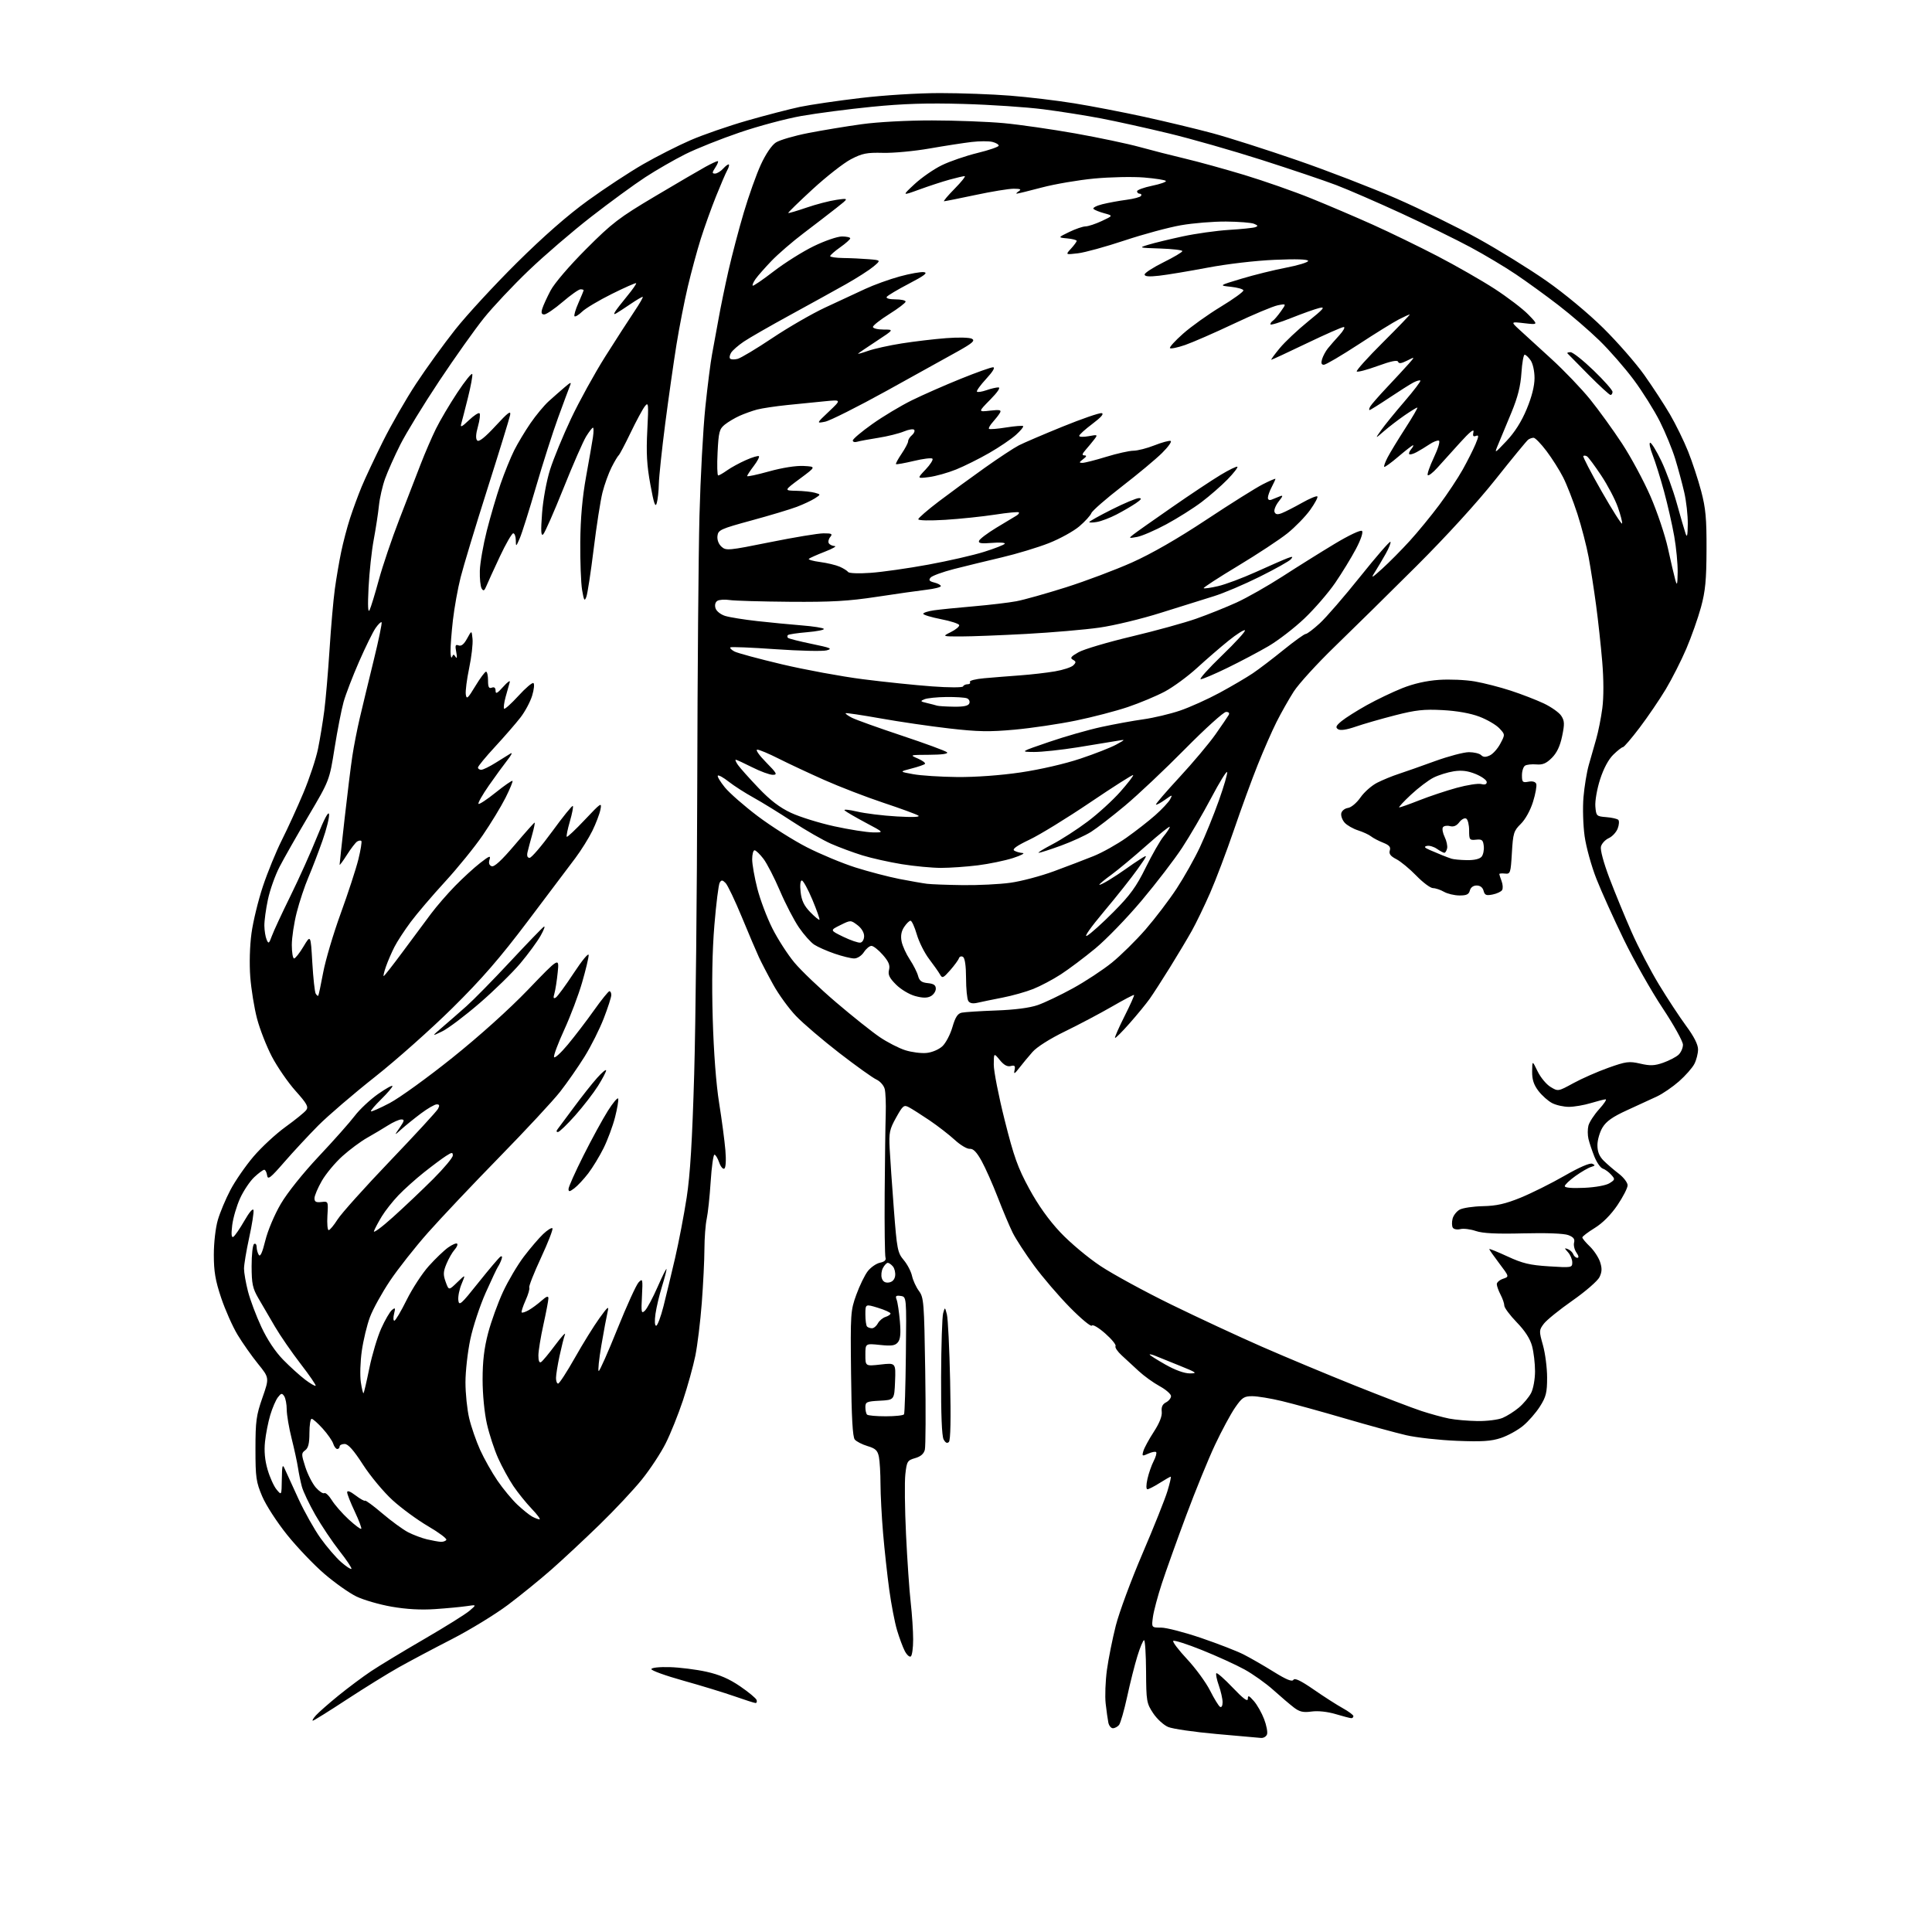 <?xml version="1.0" encoding="UTF-8" standalone="no"?>
<svg 
  version="1.1" 
  xmlns="http://www.w3.org/2000/svg" 
  xmlns:xlink="http://www.w3.org/1999/xlink" 
  xmlns:svg="http://www.w3.org/2000/svg"
  xmlns:rdf="http://www.w3.org/1999/02/22-rdf-syntax-ns#"
  xmlns:cc="http://creativecommons.org/ns#"
  xmlns:dc="http://purl.org/dc/elements/1.1/"
  viewBox="0 0 768 768"
  width="768"
  height="768"
>
<style>svg {background-color: white; }</style>"
<path stroke="none" fill="black" fill-rule="evenodd" d="M501.28,690.86C500.30,690.78 492.33,690.08 483.56,689.29C474.80,688.51 466.17,687.26 464.38,686.51C462.59,685.77 459.90,683.30 458.39,681.02C455.79,677.09 455.65,676.26 455.58,664.44C455.54,657.60 455.18,652.00 454.79,652.00C454.40,652.00 453.21,654.82 452.15,658.26C451.08,661.71 449.24,669.00 448.06,674.47C446.87,679.94 445.42,684.99 444.83,685.71C444.24,686.42 443.14,687.00 442.40,687.00C441.65,687.00 440.83,685.99 440.58,684.75C440.33,683.51 439.85,680.12 439.52,677.20C439.19,674.29 439.42,668.27 440.02,663.82C440.63,659.38 442.22,651.45 443.55,646.20C444.88,640.96 449.65,628.08 454.15,617.59C458.65,607.10 463.11,595.92 464.07,592.76C465.03,589.59 465.62,587.00 465.39,587.00C465.15,587.00 463.18,588.12 461.00,589.50C458.82,590.88 456.63,592.00 456.13,592.00C455.58,592.00 455.58,590.37 456.13,587.89C456.64,585.64 457.75,582.45 458.60,580.80C459.45,579.16 459.89,577.56 459.58,577.24C459.26,576.93 457.85,577.20 456.43,577.85C454.02,578.95 453.90,578.88 454.52,576.76C454.89,575.52 456.75,572.10 458.65,569.18C460.91,565.70 462.01,562.92 461.81,561.18C461.59,559.31 462.10,558.19 463.50,557.47C464.60,556.90 465.50,555.78 465.50,554.97C465.50,554.17 463.45,552.38 460.94,551.00C458.43,549.63 454.69,546.92 452.63,545.00C450.57,543.08 447.53,540.27 445.87,538.76C444.22,537.25 443.12,535.61 443.44,535.10C443.75,534.59 441.90,532.32 439.33,530.06C436.71,527.75 434.38,526.38 434.03,526.95C433.69,527.50 429.77,524.25 425.32,519.73C420.86,515.20 414.43,507.70 411.03,503.05C407.62,498.40 403.81,492.55 402.57,490.05C401.33,487.55 398.66,481.23 396.64,476.00C394.62,470.77 391.72,464.25 390.20,461.50C388.24,457.96 386.87,456.55 385.50,456.68C384.43,456.77 381.74,455.17 379.52,453.12C377.30,451.08 372.78,447.58 369.49,445.35C366.19,443.13 362.52,440.79 361.32,440.16C359.32,439.10 358.91,439.43 356.22,444.25C353.61,448.93 353.33,450.26 353.65,456.50C353.85,460.35 354.60,471.21 355.32,480.64C356.55,496.67 356.80,497.98 359.23,500.87C360.66,502.56 362.15,505.41 362.54,507.19C362.93,508.97 364.17,511.67 365.30,513.19C367.22,515.78 367.37,517.70 367.79,544.93C368.04,560.87 367.97,574.99 367.64,576.30C367.23,577.92 365.97,579.01 363.77,579.63C360.71,580.51 360.46,580.91 359.89,586.03C359.55,589.04 359.67,599.83 360.16,610.00C360.65,620.17 361.48,632.33 362.02,637.00C362.55,641.67 362.99,648.29 362.99,651.69C363.00,655.10 362.57,658.15 362.04,658.47C361.52,658.80 360.44,657.81 359.65,656.28C358.86,654.75 357.48,651.02 356.58,648.00C355.68,644.98 354.29,637.77 353.50,632.00C352.71,626.23 351.60,616.10 351.04,609.50C350.48,602.90 350.02,594.07 350.01,589.87C350.00,585.68 349.72,580.85 349.38,579.13C348.86,576.57 348.05,575.80 344.86,574.84C342.73,574.20 340.44,573.03 339.78,572.23C338.94,571.22 338.50,563.41 338.31,546.00C338.04,522.03 338.11,520.99 340.41,514.64C341.72,511.03 343.77,506.82 344.97,505.29C346.17,503.76 348.36,502.25 349.83,501.94C351.59,501.58 352.33,500.90 352.00,499.94C351.73,499.15 351.58,487.70 351.67,474.50C351.77,461.30 351.95,447.12 352.09,442.98C352.22,438.85 352.04,434.31 351.69,432.90C351.34,431.49 349.85,429.80 348.38,429.13C346.91,428.46 340.26,423.70 333.60,418.55C326.95,413.40 319.20,406.79 316.40,403.85C313.59,400.91 309.55,395.35 307.42,391.50C305.28,387.65 302.70,382.70 301.68,380.50C300.66,378.30 297.59,371.10 294.87,364.50C292.14,357.90 289.24,351.82 288.42,351.00C287.19,349.76 286.78,349.74 286.10,350.84C285.64,351.58 284.69,359.18 283.98,367.73C283.13,378.05 282.90,390.55 283.32,404.89C283.71,418.35 284.67,431.02 285.87,438.50C286.93,445.10 288.04,453.52 288.35,457.22C288.69,461.19 288.52,464.18 287.93,464.54C287.39,464.88 286.47,463.77 285.88,462.08C285.29,460.38 284.44,459.00 284.00,459.00C283.56,459.00 282.88,463.84 282.50,469.75C282.12,475.66 281.41,482.30 280.93,484.50C280.45,486.70 280.04,492.10 280.02,496.50C280.01,500.90 279.53,510.54 278.97,517.92C278.41,525.30 277.25,534.75 276.41,538.92C275.56,543.09 273.35,551.07 271.49,556.66C269.63,562.25 266.54,569.95 264.61,573.77C262.69,577.60 258.44,584.05 255.17,588.11C251.90,592.18 244.33,600.25 238.36,606.05C232.39,611.85 223.83,619.84 219.34,623.80C214.85,627.76 207.01,634.13 201.92,637.96C196.82,641.78 186.77,647.92 179.58,651.61C172.39,655.29 162.90,660.33 158.50,662.80C154.10,665.27 144.77,671.05 137.76,675.64C130.75,680.24 124.71,684.00 124.35,684.00C123.99,684.00 124.55,683.04 125.60,681.87C126.64,680.71 130.65,677.19 134.50,674.05C138.35,670.92 144.20,666.55 147.50,664.34C150.80,662.14 160.31,656.38 168.62,651.56C176.94,646.73 185.04,641.67 186.62,640.32C189.50,637.86 189.50,637.86 185.50,638.46C183.30,638.79 177.68,639.32 173.00,639.64C167.34,640.03 161.55,639.71 155.65,638.68C150.79,637.83 144.47,636.00 141.61,634.60C138.75,633.20 133.06,629.17 128.96,625.65C124.86,622.13 118.22,615.19 114.22,610.23C110.14,605.16 105.76,598.41 104.24,594.85C101.80,589.09 101.55,587.34 101.55,576.00C101.55,564.92 101.87,562.60 104.32,555.61C107.08,547.71 107.08,547.71 102.54,542.11C100.04,539.02 96.38,533.82 94.41,530.55C92.44,527.28 89.52,520.68 87.91,515.90C85.61,509.04 85.00,505.43 85.00,498.78C85.00,494.01 85.69,488.01 86.60,484.93C87.47,481.94 89.73,476.57 91.61,473.00C93.49,469.43 97.60,463.47 100.76,459.76C103.92,456.05 109.65,450.74 113.50,447.96C117.35,445.18 121.04,442.19 121.71,441.31C122.72,439.99 122.03,438.73 117.45,433.61C114.45,430.25 110.23,424.12 108.07,420.00C105.92,415.87 103.26,409.07 102.17,404.89C101.07,400.70 99.87,393.28 99.49,388.39C99.09,383.12 99.28,376.04 99.97,371.00C100.60,366.32 102.65,357.93 104.50,352.35C106.36,346.77 109.77,338.44 112.08,333.85C114.39,329.26 118.23,320.84 120.62,315.15C123.01,309.46 125.62,301.58 126.42,297.65C127.22,293.72 128.34,286.90 128.91,282.50C129.48,278.10 130.42,267.15 131.00,258.17C131.57,249.19 132.52,238.39 133.10,234.17C133.68,229.95 134.80,223.35 135.60,219.50C136.39,215.65 137.99,209.57 139.15,206.00C140.31,202.43 142.38,196.80 143.75,193.50C145.11,190.20 148.92,182.10 152.20,175.50C155.49,168.90 161.43,158.55 165.42,152.50C169.40,146.45 176.39,136.78 180.97,131.00C185.54,125.22 196.54,113.30 205.41,104.50C216.09,93.92 225.67,85.52 233.72,79.70C240.42,74.85 250.30,68.36 255.68,65.27C261.07,62.17 269.53,57.88 274.49,55.73C279.44,53.58 289.57,50.07 297.00,47.94C304.43,45.81 313.88,43.36 318.00,42.49C322.12,41.63 332.93,40.04 342.00,38.97C351.48,37.84 364.93,37.01 373.60,37.00C381.91,37.00 394.51,37.46 401.60,38.03C408.70,38.59 420.10,39.95 426.95,41.06C433.80,42.16 446.40,44.59 454.95,46.46C463.50,48.33 475.68,51.26 482.00,52.96C488.32,54.66 503.40,59.47 515.50,63.65C527.60,67.82 545.39,74.69 555.04,78.90C564.69,83.12 579.32,90.29 587.54,94.83C595.77,99.38 608.03,106.97 614.79,111.70C621.86,116.64 631.42,124.58 637.31,130.40C642.94,135.95 650.27,144.35 653.61,149.04C656.94,153.74 661.55,160.80 663.84,164.72C666.13,168.64 669.37,175.26 671.04,179.43C672.71,183.60 675.05,190.72 676.25,195.26C678.04,202.04 678.42,206.15 678.37,218.50C678.33,230.60 677.90,235.02 676.17,241.37C674.99,245.69 672.37,253.12 670.34,257.87C668.31,262.61 664.63,269.88 662.16,274.00C659.68,278.12 655.01,284.99 651.78,289.25C648.55,293.51 645.57,297.00 645.14,297.00C644.72,297.00 643.00,298.35 641.32,299.99C639.38,301.89 637.45,305.50 636.06,309.82C634.84,313.61 634.00,318.41 634.18,320.58C634.49,324.37 634.63,324.51 638.50,324.82C640.70,324.99 642.85,325.48 643.29,325.90C643.72,326.33 643.62,327.88 643.06,329.35C642.50,330.82 640.90,332.55 639.50,333.18C638.10,333.82 636.70,335.33 636.40,336.54C636.07,337.84 637.46,342.96 639.79,349.12C641.96,354.83 645.90,364.42 648.55,370.42C651.20,376.43 656.12,385.88 659.49,391.42C662.86,396.97 667.72,404.36 670.30,407.86C673.39,412.04 675.00,415.23 675.00,417.16C675.00,418.78 674.34,421.38 673.53,422.94C672.73,424.49 669.99,427.60 667.45,429.84C664.90,432.08 660.95,434.79 658.66,435.86C656.37,436.94 651.03,439.40 646.78,441.33C641.09,443.92 638.54,445.71 637.04,448.17C635.92,450.00 635.01,453.17 635.00,455.20C635.00,457.82 635.73,459.64 637.48,461.39C638.84,462.75 641.54,465.07 643.48,466.55C645.41,468.03 647.00,470.11 647.00,471.17C647.00,472.24 645.17,475.81 642.93,479.11C640.34,482.92 637.05,486.22 633.93,488.14C631.22,489.81 629.00,491.50 629.00,491.90C629.00,492.30 630.34,493.91 631.98,495.48C633.61,497.05 635.44,499.82 636.05,501.64C636.88,504.16 636.83,505.59 635.82,507.68C635.09,509.18 630.26,513.38 625.07,517.01C619.88,520.64 614.75,524.79 613.67,526.24C611.77,528.78 611.76,529.09 613.35,534.75C614.26,537.99 615.00,543.78 615.00,547.62C615.00,553.59 614.58,555.27 612.14,559.11C610.57,561.59 607.55,565.05 605.42,566.80C603.30,568.55 599.35,570.72 596.64,571.62C592.73,572.92 589.13,573.15 579.11,572.75C572.17,572.47 563.12,571.47 559.00,570.52C554.88,569.57 543.87,566.56 534.54,563.83C525.22,561.10 513.97,558.00 509.54,556.94C505.12,555.88 499.83,555.01 497.80,555.01C494.52,555.00 493.73,555.53 490.93,559.60C489.19,562.13 485.62,568.77 482.99,574.35C480.36,579.93 475.19,592.60 471.50,602.50C467.81,612.40 463.46,624.55 461.84,629.50C460.22,634.45 458.63,640.41 458.31,642.75C457.73,647.00 457.73,647.00 461.55,647.00C463.65,647.00 470.79,648.85 477.41,651.10C484.04,653.36 491.66,656.31 494.34,657.67C497.02,659.03 502.41,662.13 506.31,664.56C511.36,667.70 513.62,668.62 514.15,667.76C514.67,666.92 517.06,668.06 522.20,671.61C526.21,674.39 531.41,677.73 533.75,679.02C536.09,680.31 538.00,681.74 538.00,682.18C538.00,682.63 537.63,683.00 537.18,683.00C536.73,683.00 533.93,682.28 530.96,681.39C527.65,680.41 523.93,680.01 521.37,680.36C518.04,680.82 516.61,680.49 514.34,678.76C512.78,677.57 509.11,674.44 506.18,671.81C503.25,669.17 498.08,665.49 494.68,663.62C491.28,661.75 483.67,658.29 477.77,655.92C471.88,653.55 466.75,651.92 466.38,652.28C466.02,652.65 468.49,655.90 471.87,659.52C475.25,663.13 479.35,668.74 480.99,671.97C482.62,675.21 484.42,678.14 484.98,678.49C485.57,678.85 486.00,678.09 486.00,676.68C486.00,675.35 485.32,672.32 484.49,669.97C483.66,667.61 483.22,665.44 483.52,665.14C483.82,664.85 486.75,667.42 490.03,670.87C494.23,675.28 496.01,676.60 496.03,675.32C496.06,673.79 496.44,673.93 498.42,676.18C499.72,677.65 501.56,680.90 502.51,683.39C503.46,685.88 503.98,688.62 503.65,689.46C503.33,690.31 502.26,690.94 501.28,690.86zM300.33,676.97C299.88,676.96 296.12,675.76 292.00,674.31C287.88,672.87 278.72,670.06 271.65,668.09C264.58,666.12 258.86,664.05 258.93,663.50C259.01,662.92 262.07,662.59 266.28,662.71C270.25,662.83 276.79,663.65 280.80,664.54C286.01,665.70 289.86,667.36 294.23,670.35C297.59,672.65 300.53,675.09 300.76,675.77C300.98,676.45 300.79,676.99 300.33,676.97zM139.69,623.65C139.95,623.38 137.83,620.19 134.97,616.56C132.11,612.92 127.79,606.47 125.36,602.22C122.94,597.98 120.53,592.92 120.01,591.00C119.49,589.08 118.79,585.70 118.46,583.50C118.13,581.30 116.99,576.05 115.93,571.83C114.87,567.62 113.99,562.44 113.98,560.33C113.98,558.23 113.52,555.83 112.97,555.00C112.10,553.70 111.76,553.77 110.45,555.48C109.62,556.57 108.26,559.72 107.44,562.48C106.61,565.24 105.67,570.01 105.35,573.07C104.95,576.83 105.28,580.45 106.37,584.20C107.26,587.26 108.87,590.83 109.96,592.13C111.93,594.50 111.93,594.50 112.03,588.00C112.12,582.39 112.29,581.84 113.23,584.00C113.83,585.38 116.27,590.71 118.65,595.85C121.02,600.99 124.97,608.01 127.42,611.44C129.87,614.87 133.53,619.13 135.54,620.90C137.56,622.67 139.43,623.91 139.69,623.65zM175.19,612.90C176.12,612.95 177.13,612.61 177.42,612.12C177.72,611.64 174.48,609.22 170.23,606.73C165.98,604.25 159.60,599.58 156.07,596.36C152.53,593.14 147.24,586.79 144.31,582.25C140.57,576.45 138.40,574.00 136.99,574.00C135.90,574.00 135.00,574.45 135.00,575.00C135.00,575.55 134.58,576.00 134.07,576.00C133.55,576.00 132.83,575.05 132.46,573.89C132.10,572.73 130.21,570.03 128.28,567.89C126.35,565.75 124.37,564.00 123.88,564.00C123.40,564.00 123.00,566.54 123.00,569.64C123.00,573.77 122.55,575.61 121.32,576.51C119.75,577.66 119.75,578.08 121.36,583.12C122.31,586.08 124.19,589.76 125.54,591.31C126.90,592.85 128.41,593.86 128.92,593.55C129.42,593.24 130.77,594.51 131.92,596.37C133.07,598.23 136.07,601.65 138.58,603.97C141.10,606.29 143.35,607.98 143.60,607.73C143.85,607.49 142.69,604.41 141.03,600.89C139.36,597.38 138.00,593.91 138.00,593.20C138.00,592.38 139.24,592.84 141.34,594.44C143.17,595.84 144.87,596.79 145.11,596.55C145.35,596.31 148.46,598.60 152.02,601.64C155.59,604.67 160.18,608.03 162.23,609.09C164.29,610.15 167.66,611.42 169.73,611.91C171.81,612.40 174.26,612.84 175.19,612.90zM214.46,603.97C214.99,603.99 213.59,602.09 211.35,599.75C209.11,597.41 205.83,593.33 204.05,590.69C202.27,588.04 199.56,583.09 198.03,579.69C196.50,576.28 194.48,570.12 193.55,566.00C192.56,561.64 191.84,554.26 191.84,548.38C191.84,541.11 192.46,535.89 194.04,529.88C195.26,525.27 197.93,517.90 199.97,513.50C202.02,509.10 205.75,502.80 208.26,499.50C210.77,496.20 214.21,492.18 215.90,490.57C217.59,488.96 219.26,487.92 219.60,488.26C219.93,488.60 217.89,493.87 215.06,499.96C212.23,506.06 210.13,511.39 210.39,511.82C210.65,512.24 209.99,514.55 208.91,516.94C207.84,519.34 207.15,521.49 207.38,521.72C207.62,521.95 208.86,521.54 210.15,520.82C211.44,520.09 213.74,518.40 215.25,517.06C217.26,515.28 218.00,515.03 218.00,516.11C218.00,516.93 217.11,521.63 216.02,526.55C214.93,531.47 214.03,536.99 214.02,538.81C214.01,540.93 214.39,541.88 215.08,541.45C215.68,541.08 218.23,538.02 220.74,534.64C223.26,531.26 224.99,529.40 224.57,530.50C224.16,531.60 223.20,535.42 222.43,539.00C221.66,542.58 221.03,546.51 221.02,547.75C221.01,548.99 221.39,550.00 221.86,550.00C222.33,550.00 225.33,545.39 228.52,539.75C231.70,534.11 236.10,527.02 238.28,524.00C241.66,519.32 242.15,518.95 241.53,521.50C241.14,523.15 240.02,529.11 239.06,534.75C238.09,540.39 237.62,545.00 238.00,545.00C238.39,545.00 241.73,537.46 245.43,528.25C249.14,519.04 252.93,510.71 253.87,509.74C255.47,508.09 255.54,508.40 255.19,515.24C254.84,521.80 254.96,522.35 256.37,521.00C257.23,520.17 259.51,515.90 261.44,511.50C263.37,507.10 264.95,503.95 264.96,504.50C264.97,505.05 264.14,508.20 263.12,511.50C262.09,514.80 260.95,519.64 260.57,522.25C260.16,525.07 260.26,527.00 260.83,527.00C261.35,527.00 262.67,523.51 263.75,519.25C264.83,514.99 266.91,506.32 268.38,500.00C269.84,493.68 271.91,482.88 272.97,476.00C274.36,466.93 275.18,453.50 275.95,427.00C276.53,406.93 277.08,354.95 277.17,311.50C277.26,268.05 277.66,220.12 278.05,205.00C278.44,189.88 279.49,170.46 280.38,161.86C281.28,153.25 282.48,143.80 283.05,140.86C283.62,137.91 284.76,131.68 285.59,127.00C286.41,122.33 288.22,113.55 289.60,107.50C290.98,101.45 293.70,91.10 295.66,84.50C297.61,77.90 300.66,69.34 302.43,65.48C304.37,61.26 306.76,57.73 308.40,56.66C309.90,55.67 315.72,53.97 321.32,52.88C326.92,51.79 336.45,50.21 342.50,49.38C348.87,48.49 360.65,47.86 370.50,47.87C379.85,47.88 392.68,48.37 399.00,48.95C405.32,49.54 418.15,51.39 427.50,53.05C436.85,54.72 448.32,57.14 453.00,58.43C457.68,59.73 465.77,61.79 471.00,63.03C476.23,64.26 486.86,67.20 494.64,69.55C502.42,71.91 514.35,76.08 521.14,78.83C527.94,81.58 539.02,86.31 545.76,89.34C552.50,92.37 564.03,97.98 571.38,101.79C578.74,105.61 588.97,111.47 594.13,114.81C599.28,118.16 605.30,122.74 607.50,125.01C611.50,129.12 611.50,129.12 606.00,128.49C600.50,127.85 600.50,127.85 604.00,131.07C605.92,132.84 611.63,138.05 616.68,142.66C621.74,147.27 628.67,154.52 632.11,158.77C635.54,163.02 641.24,170.91 644.78,176.30C648.32,181.69 653.41,191.14 656.09,197.30C658.77,203.46 661.90,212.78 663.04,218.00C664.18,223.22 665.49,228.85 665.95,230.50C666.66,233.03 666.81,232.55 666.90,227.50C666.95,224.20 666.34,217.74 665.53,213.15C664.72,208.55 662.89,200.50 661.46,195.26C660.03,190.02 658.00,183.54 656.95,180.86C655.89,178.19 655.46,176.00 655.98,176.00C656.50,176.00 658.49,179.26 660.41,183.25C662.32,187.24 665.08,194.78 666.53,200.00C667.98,205.22 669.54,210.62 670.01,212.00C670.64,213.91 670.86,213.03 670.92,208.31C670.96,204.91 670.33,199.23 669.51,195.70C668.69,192.17 667.08,186.18 665.92,182.39C664.76,178.60 662.01,171.90 659.80,167.50C657.58,163.10 652.93,155.68 649.45,151.00C645.97,146.32 639.83,139.29 635.81,135.37C631.79,131.46 624.45,125.13 619.50,121.32C614.55,117.50 606.96,112.00 602.64,109.09C598.32,106.17 590.22,101.33 584.64,98.33C579.06,95.32 566.68,89.26 557.13,84.85C547.57,80.45 535.87,75.36 531.13,73.56C526.38,71.75 513.05,67.26 501.50,63.56C489.95,59.87 473.30,55.11 464.50,53.00C455.70,50.88 443.68,48.22 437.79,47.09C431.91,45.96 421.56,44.32 414.79,43.45C408.03,42.58 393.73,41.62 383.00,41.32C368.55,40.91 359.10,41.21 346.50,42.46C337.15,43.39 324.55,45.04 318.50,46.11C312.45,47.18 301.43,50.13 294.00,52.67C286.57,55.20 276.90,59.06 272.50,61.25C268.10,63.45 260.90,67.59 256.50,70.46C252.10,73.33 242.41,80.41 234.97,86.20C227.52,91.99 216.35,101.59 210.14,107.54C203.93,113.49 195.93,121.99 192.37,126.43C188.80,130.87 180.79,142.15 174.57,151.50C168.35,160.85 161.40,172.22 159.11,176.77C156.82,181.32 154.11,187.40 153.08,190.27C152.04,193.15 150.94,197.97 150.63,201.00C150.32,204.03 149.39,210.10 148.57,214.50C147.74,218.90 146.82,227.45 146.51,233.50C146.14,240.87 146.27,243.84 146.92,242.50C147.44,241.40 149.10,236.00 150.59,230.50C152.09,225.00 155.74,214.20 158.72,206.50C161.69,198.80 165.52,188.90 167.23,184.50C168.93,180.10 171.65,173.80 173.27,170.50C174.89,167.20 178.73,160.70 181.80,156.06C184.87,151.42 187.54,148.11 187.74,148.71C187.93,149.30 187.15,153.55 186.00,158.14C184.85,162.74 183.65,167.40 183.34,168.50C182.90,170.03 183.61,169.70 186.37,167.07C188.35,165.18 190.26,163.93 190.62,164.29C190.98,164.65 190.70,167.01 189.99,169.53C189.13,172.59 189.04,174.44 189.71,175.11C190.38,175.78 192.80,173.86 197.00,169.31C201.94,163.96 203.17,163.03 202.78,165.00C202.50,166.38 198.42,179.65 193.70,194.50C188.98,209.35 184.21,225.11 183.10,229.52C181.98,233.94 180.61,241.59 180.04,246.52C179.48,251.46 179.05,257.07 179.09,259.00C179.13,260.93 179.40,261.89 179.70,261.14C180.16,259.99 180.38,259.99 181.12,261.14C181.66,261.98 181.76,261.26 181.37,259.23C180.85,256.54 181.02,256.07 182.30,256.56C183.37,256.97 184.44,256.11 185.68,253.83C187.50,250.50 187.50,250.50 187.84,254.00C188.03,255.93 187.43,261.14 186.50,265.58C185.57,270.02 184.97,274.74 185.16,276.05C185.46,278.14 185.95,277.70 188.96,272.72C190.86,269.58 192.78,267.00 193.21,267.00C193.65,267.00 194.00,268.56 194.00,270.47C194.00,273.14 194.34,273.81 195.50,273.36C196.49,272.98 197.00,273.40 197.00,274.61C197.00,276.01 197.70,275.63 200.08,272.96C201.77,271.06 202.92,270.26 202.63,271.19C202.35,272.12 201.61,274.75 200.99,277.04C200.37,279.33 200.10,281.44 200.39,281.73C200.68,282.02 203.23,279.72 206.06,276.63C208.88,273.53 211.58,271.24 212.04,271.53C212.51,271.81 212.29,274.05 211.55,276.50C210.81,278.94 208.72,282.87 206.89,285.22C205.07,287.57 200.52,292.81 196.79,296.85C193.05,300.89 190.00,304.61 190.00,305.10C190.00,305.60 190.59,306.00 191.30,306.00C192.02,306.00 194.61,304.74 197.05,303.20C199.50,301.66 202.18,299.99 203.00,299.50C203.82,299.01 203.27,300.16 201.77,302.06C200.28,303.95 196.94,308.53 194.35,312.24C191.77,315.95 189.90,319.24 190.21,319.54C190.51,319.84 193.59,317.82 197.04,315.04C200.50,312.27 203.51,310.18 203.73,310.40C203.95,310.62 202.69,313.66 200.94,317.15C199.18,320.64 195.12,327.32 191.91,332.00C188.71,336.68 181.96,345.00 176.91,350.50C171.86,356.00 165.72,363.20 163.26,366.50C160.80,369.80 157.89,374.26 156.80,376.40C155.70,378.55 154.19,382.04 153.45,384.15C152.70,386.27 152.29,388.00 152.53,388.00C152.77,388.00 156.21,383.61 160.17,378.25C164.14,372.89 169.17,366.11 171.36,363.19C173.55,360.27 177.85,355.30 180.92,352.16C183.99,349.02 188.47,344.91 190.88,343.04C194.54,340.19 195.14,339.97 194.60,341.70C194.16,343.07 194.44,343.96 195.44,344.34C196.46,344.73 199.38,342.03 204.54,335.96C208.72,331.03 212.31,327.00 212.51,327.00C212.72,327.00 212.29,329.14 211.56,331.75C210.82,334.36 209.99,337.51 209.70,338.75C209.37,340.22 209.65,341.00 210.53,341.00C211.27,341.00 215.33,336.25 219.56,330.45C223.78,324.65 227.45,320.12 227.71,320.38C227.97,320.64 227.44,323.41 226.53,326.53C225.62,329.66 225.07,332.40 225.30,332.63C225.53,332.86 228.78,329.80 232.52,325.83C238.92,319.05 239.29,318.81 238.68,321.83C238.33,323.59 236.88,327.39 235.47,330.27C234.05,333.15 231.01,338.03 228.70,341.11C226.39,344.20 217.91,355.45 209.86,366.11C198.70,380.90 191.58,389.10 179.86,400.69C171.41,409.04 157.53,421.39 149.00,428.12C140.47,434.86 130.35,443.55 126.49,447.43C122.64,451.32 116.56,457.86 112.99,461.97C107.45,468.34 106.45,469.11 106.18,467.22C106.00,466.00 105.49,465.00 105.04,465.00C104.58,465.00 102.81,466.31 101.09,467.92C99.37,469.52 96.83,473.31 95.44,476.34C94.06,479.37 92.65,484.20 92.30,487.08C91.87,490.76 92.01,492.11 92.78,491.64C93.38,491.26 95.36,488.38 97.17,485.23C99.14,481.79 100.58,480.14 100.77,481.09C100.94,481.97 100.17,486.90 99.04,492.05C97.92,497.19 97.00,502.71 97.00,504.31C97.00,505.91 97.71,509.98 98.58,513.36C99.45,516.74 101.84,523.10 103.90,527.50C106.26,532.56 109.45,537.35 112.57,540.53C115.28,543.30 119.20,546.85 121.28,548.42C123.35,549.99 125.24,551.09 125.47,550.86C125.70,550.63 123.01,546.70 119.48,542.13C115.96,537.56 111.37,530.91 109.29,527.35C107.20,523.78 104.27,518.76 102.77,516.18C100.42,512.13 100.04,510.39 100.02,503.31C100.01,498.80 100.45,494.84 101.00,494.50C101.55,494.16 102.01,494.70 102.02,495.69C102.02,496.69 102.41,498.11 102.88,498.85C103.46,499.75 104.30,497.89 105.46,493.17C106.43,489.19 109.09,482.89 111.60,478.60C114.22,474.12 120.41,466.39 126.76,459.63C132.67,453.36 139.07,446.14 141.00,443.59C142.93,441.04 147.09,437.14 150.25,434.91C153.41,432.69 156.00,431.26 156.00,431.73C156.00,432.20 153.98,434.56 151.52,436.98C149.06,439.40 147.22,441.56 147.45,441.78C147.67,442.00 151.04,440.51 154.93,438.47C158.82,436.42 169.99,428.35 179.75,420.53C190.55,411.88 202.36,401.26 209.91,393.41C222.31,380.50 222.31,380.50 221.70,386.50C221.37,389.80 220.78,393.58 220.39,394.91C219.86,396.70 220.00,397.12 220.94,396.54C221.63,396.11 224.85,391.72 228.10,386.77C231.42,381.72 234.00,378.61 234.00,379.68C234.00,380.73 232.83,385.62 231.40,390.54C229.98,395.47 226.79,403.89 224.33,409.27C221.86,414.65 220.02,419.57 220.23,420.20C220.45,420.84 222.90,418.62 225.69,415.27C228.48,411.92 233.18,405.78 236.13,401.61C239.08,397.45 241.84,394.04 242.25,394.02C242.66,394.01 243.00,394.69 243.00,395.53C243.00,396.38 241.66,400.54 240.02,404.78C238.38,409.03 234.95,415.88 232.39,420.00C229.83,424.12 225.44,430.43 222.64,434.00C219.85,437.57 208.97,449.27 198.48,460.00C187.99,470.73 175.23,484.23 170.12,490.00C165.01,495.77 158.22,504.39 155.02,509.15C151.83,513.92 148.24,520.40 147.06,523.57C145.87,526.74 144.42,532.79 143.82,537.02C143.22,541.25 143.05,546.84 143.44,549.45C143.83,552.05 144.31,554.02 144.51,553.83C144.70,553.63 145.75,549.13 146.83,543.83C147.91,538.53 150.03,531.46 151.53,528.11C153.03,524.77 154.95,521.46 155.80,520.76C157.13,519.67 157.24,519.86 156.65,522.25C156.27,523.76 156.32,525.00 156.76,525.00C157.20,525.00 159.40,521.29 161.65,516.75C163.90,512.21 167.86,506.14 170.46,503.26C173.05,500.37 176.51,497.06 178.14,495.90C179.78,494.73 181.39,494.05 181.72,494.38C182.05,494.72 181.59,495.79 180.70,496.78C179.81,497.77 178.37,500.27 177.50,502.35C176.18,505.51 176.12,506.70 177.16,509.57C178.40,513.00 178.40,513.00 181.75,509.75C185.10,506.51 185.10,506.51 183.50,510.36C182.61,512.47 182.02,515.40 182.19,516.85C182.47,519.25 183.24,518.58 190.19,509.84C194.43,504.53 198.36,499.90 198.93,499.54C199.59,499.14 199.74,499.57 199.33,500.70C198.98,501.69 198.37,502.95 197.98,503.50C197.58,504.05 195.38,508.72 193.07,513.88C190.77,519.05 188.01,527.37 186.96,532.38C185.90,537.40 185.03,545.10 185.03,549.50C185.03,553.90 185.69,560.31 186.50,563.74C187.31,567.18 189.28,572.86 190.87,576.38C192.47,579.90 195.58,585.41 197.79,588.64C200.00,591.86 203.54,596.13 205.65,598.12C207.77,600.11 210.40,602.23 211.50,602.84C212.60,603.44 213.93,603.95 214.46,603.97zM377.20,573.20C376.51,573.89 375.83,573.55 375.09,572.17C374.39,570.85 374.04,562.09 374.10,547.32C374.15,534.77 374.52,523.38 374.92,522.00C375.63,519.50 375.63,519.50 376.40,522.50C376.83,524.15 377.41,536.00 377.69,548.84C378.03,563.99 377.86,572.54 377.20,573.20zM587.28,564.89C591.01,564.95 595.51,564.39 597.28,563.65C599.05,562.91 601.98,561.06 603.79,559.53C605.59,558.01 607.78,555.40 608.64,553.74C609.51,552.04 610.20,548.23 610.20,545.08C610.20,541.99 609.67,537.49 609.02,535.08C608.24,532.17 606.20,529.01 602.92,525.63C600.22,522.84 598.00,519.86 597.99,519.02C597.99,518.19 597.32,516.21 596.49,514.64C595.67,513.06 595.00,511.19 595.00,510.47C595.00,509.75 596.12,508.79 597.49,508.33C599.98,507.50 599.98,507.50 595.99,502.23C593.80,499.33 592.00,496.77 592.00,496.53C592.00,496.29 595.26,497.61 599.25,499.45C605.23,502.22 608.12,502.91 615.75,503.39C624.74,503.96 625.00,503.92 625.00,501.82C625.00,500.63 624.24,498.82 623.31,497.79C621.81,496.13 621.80,495.99 623.23,496.53C624.12,496.88 625.09,497.79 625.39,498.58C625.69,499.36 626.43,500.00 627.03,500.00C627.69,500.00 627.56,499.20 626.67,497.94C625.87,496.80 625.45,495.01 625.72,493.95C626.09,492.54 625.49,491.76 623.42,490.97C621.71,490.32 614.75,490.05 605.56,490.28C594.81,490.55 589.40,490.28 586.64,489.34C584.52,488.61 581.76,488.27 580.50,488.59C579.25,488.90 577.90,488.65 577.51,488.02C577.13,487.40 577.08,485.80 577.42,484.47C577.75,483.14 579.03,481.51 580.26,480.84C581.49,480.17 585.65,479.55 589.50,479.47C594.85,479.36 598.37,478.57 604.43,476.11C608.78,474.33 616.64,470.42 621.88,467.41C627.78,464.02 631.99,462.19 632.95,462.61C634.23,463.16 634.14,463.38 632.47,463.89C631.35,464.22 628.54,465.85 626.24,467.50C623.93,469.15 622.03,470.96 622.02,471.52C622.01,472.16 624.91,472.40 629.75,472.18C634.31,471.97 638.46,471.20 639.83,470.33C642.05,468.92 642.08,468.75 640.45,466.95C639.51,465.90 638.01,464.82 637.12,464.53C636.23,464.25 634.73,462.10 633.79,459.76C632.86,457.42 631.80,454.26 631.44,452.75C631.08,451.24 631.07,448.86 631.42,447.47C631.77,446.09 633.67,443.16 635.64,440.97C637.62,438.79 638.80,437.00 638.28,437.00C637.75,437.00 635.11,437.67 632.41,438.49C629.71,439.31 625.79,439.98 623.70,439.99C621.61,440.00 618.60,439.33 617.00,438.50C615.41,437.68 612.96,435.50 611.55,433.66C609.68,431.20 609.01,429.14 609.05,425.91C609.10,421.50 609.10,421.50 611.22,425.87C612.38,428.27 614.69,431.06 616.34,432.06C619.36,433.90 619.36,433.90 625.43,430.58C628.77,428.75 635.02,426.00 639.31,424.47C646.40,421.95 647.58,421.79 652.02,422.81C655.98,423.73 657.71,423.66 661.15,422.45C663.49,421.62 666.21,420.21 667.20,419.32C668.19,418.42 669.00,416.61 669.00,415.30C669.00,413.98 665.37,407.45 660.89,400.70C656.43,393.99 649.51,381.75 645.50,373.50C641.49,365.25 636.59,354.41 634.62,349.40C632.64,344.40 630.52,336.75 629.91,332.40C629.30,328.04 629.10,321.08 629.46,316.87C629.82,312.68 630.76,306.94 631.56,304.12C632.35,301.31 633.68,296.64 634.52,293.75C635.35,290.86 636.45,285.35 636.95,281.51C637.52,277.18 637.51,270.14 636.91,263.01C636.38,256.68 635.28,246.55 634.46,240.50C633.65,234.45 632.32,225.90 631.51,221.50C630.69,217.10 628.68,209.33 627.03,204.24C625.37,199.15 622.84,192.64 621.39,189.79C619.95,186.94 616.96,182.22 614.76,179.30C612.56,176.39 610.25,174.01 609.63,174.02C609.01,174.02 608.04,174.36 607.48,174.77C606.92,175.17 601.10,182.25 594.55,190.50C587.25,199.69 575.06,213.06 563.07,225.02C552.31,235.75 537.73,250.11 530.67,256.94C523.62,263.76 516.24,271.85 514.27,274.92C512.31,277.99 509.23,283.43 507.44,287.00C505.64,290.57 502.29,298.23 499.98,304.00C497.66,309.77 493.39,321.48 490.48,330.00C487.57,338.52 483.31,349.77 481.02,355.00C478.72,360.23 475.46,366.98 473.77,370.00C472.08,373.02 468.18,379.55 465.11,384.50C462.04,389.45 458.40,395.09 457.02,397.04C455.63,398.99 452.05,403.37 449.05,406.76C446.06,410.16 443.44,412.78 443.24,412.57C443.04,412.37 444.73,408.51 447.00,404.00C449.27,399.49 450.99,395.66 450.81,395.51C450.64,395.35 446.68,397.43 442.00,400.14C437.32,402.84 428.96,407.26 423.42,409.96C417.37,412.90 412.16,416.19 410.42,418.19C408.81,420.02 406.45,422.86 405.18,424.51C403.26,426.98 402.93,427.13 403.30,425.38C403.66,423.67 403.36,423.35 401.77,423.77C400.42,424.12 399.06,423.38 397.44,421.39C395.07,418.50 395.07,418.50 395.04,423.18C395.02,425.75 396.96,435.67 399.36,445.21C403.03,459.83 404.57,464.14 409.11,472.50C412.66,479.04 416.89,484.98 421.50,489.88C425.40,494.02 432.49,499.96 437.50,503.28C442.45,506.56 455.08,513.44 465.57,518.57C476.06,523.70 492.26,531.23 501.57,535.31C510.88,539.39 527.50,546.33 538.50,550.74C549.50,555.14 561.46,559.72 565.07,560.90C568.68,562.08 573.63,563.43 576.07,563.91C578.51,564.39 583.55,564.83 587.28,564.89zM352.11,563.00C355.83,563.00 359.10,562.65 359.36,562.22C359.63,561.80 359.96,551.11 360.10,538.47C360.36,515.50 360.36,515.50 358.04,515.16C356.14,514.89 355.85,515.16 356.43,516.66C356.82,517.67 357.40,521.53 357.72,525.23C358.13,530.13 357.92,532.40 356.92,533.59C355.82,534.92 354.43,535.12 349.78,534.63C344.00,534.03 344.00,534.03 344.00,538.56C344.00,543.10 344.00,543.10 350.05,542.42C356.09,541.73 356.09,541.73 355.80,549.12C355.50,556.50 355.50,556.50 349.75,556.80C344.52,557.07 344.00,557.30 344.00,559.38C344.00,560.64 344.30,561.97 344.67,562.33C345.03,562.70 348.38,563.00 352.11,563.00zM473.00,545.95C476.13,545.93 475.72,545.62 469.00,542.91C464.88,541.25 460.49,539.47 459.25,538.97C458.01,538.46 457.00,538.24 457.00,538.47C457.00,538.70 459.81,540.48 463.25,542.43C467.17,544.65 470.81,545.96 473.00,545.95zM346.63,528.00C347.35,528.00 348.39,527.13 348.96,526.07C349.53,525.00 350.90,523.85 352.00,523.50C353.10,523.15 354.00,522.54 354.00,522.14C354.00,521.74 351.75,520.72 349.00,519.87C344.00,518.34 344.00,518.34 344.00,522.50C344.00,524.79 344.30,526.97 344.67,527.33C345.03,527.70 345.92,528.00 346.63,528.00zM353.34,509.81C354.71,509.61 355.62,508.66 355.83,507.19C356.01,505.93 355.61,504.24 354.95,503.44C354.29,502.65 353.38,502.00 352.91,502.00C352.45,502.00 351.58,502.92 350.98,504.04C350.38,505.16 350.18,506.98 350.53,508.10C350.96,509.46 351.88,510.02 353.34,509.81zM156.16,483.87C160.67,479.82 167.87,472.99 172.18,468.69C176.48,464.39 180.00,460.18 180.00,459.32C180.00,457.97 179.65,458.00 177.25,459.54C175.74,460.51 171.80,463.45 168.50,466.07C165.20,468.69 160.64,472.79 158.36,475.17C156.09,477.55 153.13,481.30 151.79,483.50C150.45,485.70 149.04,488.34 148.66,489.37C148.28,490.40 151.66,487.92 156.16,483.87zM130.65,489.00C131.12,489.00 132.71,487.08 134.19,484.75C135.66,482.41 145.03,471.97 155.01,461.54C164.99,451.11 173.59,441.77 174.11,440.79C174.83,439.45 174.70,439.00 173.61,439.00C172.81,439.00 169.98,440.63 167.33,442.62C164.67,444.62 161.19,447.43 159.58,448.87C156.66,451.50 156.66,451.50 158.90,448.25C160.76,445.55 160.87,445.00 159.55,445.00C158.67,445.00 156.28,446.06 154.23,447.36C152.18,448.66 148.44,450.88 145.93,452.30C143.41,453.72 138.99,457.00 136.11,459.59C133.23,462.18 129.55,466.60 127.94,469.40C126.33,472.21 125.01,475.32 125.01,476.32C125.00,477.72 125.64,478.07 127.75,477.82C130.50,477.50 130.50,477.50 130.15,483.25C129.96,486.41 130.19,489.00 130.65,489.00zM228.32,472.35C226.40,473.79 226.00,473.84 226.00,472.62C226.00,471.81 228.68,465.83 231.95,459.32C235.22,452.82 239.58,444.83 241.64,441.57C243.70,438.31 245.54,436.13 245.74,436.73C245.94,437.32 245.37,440.67 244.48,444.16C243.59,447.64 241.54,453.15 239.94,456.39C238.33,459.63 235.58,464.15 233.83,466.44C232.07,468.73 229.59,471.39 228.32,472.35zM221.78,450.00C221.10,450.00 221.09,449.57 221.74,448.75C222.28,448.06 225.21,444.12 228.25,440.00C231.29,435.88 235.38,430.70 237.35,428.50C239.31,426.30 240.93,424.95 240.94,425.50C240.95,426.05 239.50,428.82 237.73,431.65C235.95,434.48 231.87,439.77 228.65,443.40C225.43,447.03 222.34,450.00 221.78,450.00zM368.35,418.56C370.54,418.34 373.24,417.18 374.63,415.88C375.97,414.62 377.76,411.21 378.60,408.30C379.76,404.32 380.68,402.89 382.32,402.55C383.52,402.30 389.68,401.91 396.00,401.68C403.35,401.42 409.31,400.65 412.50,399.54C415.25,398.59 421.55,395.58 426.50,392.86C431.45,390.14 438.41,385.56 441.96,382.69C445.51,379.82 451.54,373.88 455.36,369.49C459.18,365.09 464.74,357.78 467.72,353.24C470.70,348.70 474.88,341.27 477.00,336.74C479.13,332.20 482.51,323.88 484.51,318.24C486.52,312.60 488.00,307.50 487.81,306.92C487.61,306.33 484.76,310.95 481.48,317.17C478.19,323.39 472.99,332.31 469.92,336.99C466.85,341.67 459.60,351.12 453.81,358.00C448.03,364.88 439.74,373.44 435.40,377.03C431.05,380.62 424.91,385.24 421.73,387.30C418.56,389.36 413.61,391.98 410.73,393.13C407.86,394.27 402.35,395.83 398.50,396.57C394.65,397.32 390.21,398.23 388.64,398.60C386.70,399.06 385.51,398.83 384.91,397.89C384.43,397.12 384.02,393.04 384.02,388.81C384.01,383.95 383.56,380.85 382.81,380.38C382.15,379.98 381.43,380.22 381.19,380.92C380.96,381.62 379.39,383.76 377.72,385.67C374.95,388.82 374.57,388.98 373.66,387.36C373.11,386.38 371.17,383.62 369.34,381.22C367.51,378.83 365.31,374.42 364.44,371.44C363.57,368.45 362.45,366.00 361.95,366.00C361.45,366.00 360.31,367.13 359.40,368.51C358.27,370.23 357.96,372.04 358.40,374.25C358.75,376.02 360.22,379.24 361.66,381.42C363.09,383.59 364.58,386.52 364.95,387.93C365.47,389.91 366.37,390.57 368.82,390.81C371.17,391.04 372.00,391.62 372.00,393.03C372.00,394.07 371.10,395.41 370.00,396.00C368.56,396.77 366.80,396.76 363.81,395.95C361.47,395.32 358.11,393.31 356.20,391.40C353.53,388.73 352.92,387.45 353.40,385.54C353.87,383.69 353.26,382.22 350.90,379.54C349.19,377.59 347.17,376.00 346.42,376.00C345.66,376.00 344.31,377.12 343.41,378.50C342.47,379.93 340.82,381.00 339.54,381.00C338.32,381.00 334.81,380.14 331.76,379.09C328.70,378.04 325.06,376.43 323.68,375.52C322.29,374.62 319.55,371.54 317.60,368.69C315.64,365.83 312.24,359.28 310.04,354.12C307.84,348.97 304.89,343.23 303.47,341.37C302.06,339.52 300.47,338.00 299.95,338.00C299.43,338.00 299.00,339.61 299.00,341.58C299.00,343.55 299.92,348.79 301.05,353.21C302.18,357.64 304.87,364.76 307.02,369.03C309.17,373.31 313.12,379.44 315.80,382.65C318.49,385.87 325.96,393.00 332.42,398.50C338.87,404.00 346.64,410.19 349.68,412.25C352.71,414.31 357.29,416.66 359.85,417.48C362.41,418.29 366.23,418.78 368.35,418.56zM175.77,409.99C171.50,412.05 171.50,412.05 175.91,408.27C178.33,406.20 182.60,402.47 185.41,399.98C188.21,397.49 196.04,389.52 202.81,382.25C209.58,374.99 215.61,368.74 216.21,368.37C216.81,368.00 216.22,369.61 214.91,371.95C213.59,374.29 209.96,379.24 206.83,382.96C203.69,386.68 196.39,393.83 190.58,398.83C184.78,403.84 178.11,408.86 175.77,409.99zM126.50,395.82C126.67,395.64 127.55,391.51 128.46,386.63C129.37,381.75 132.50,371.17 135.43,363.13C138.36,355.08 141.51,345.42 142.45,341.65C143.38,337.89 143.91,334.58 143.64,334.30C143.36,334.03 142.61,334.12 141.97,334.52C141.33,334.92 139.50,337.30 137.90,339.82C136.31,342.33 135.00,344.10 135.00,343.73C135.00,343.37 135.90,335.07 137.00,325.29C138.10,315.51 139.48,304.35 140.07,300.50C140.65,296.65 141.97,289.90 143.00,285.50C144.03,281.10 146.51,270.82 148.51,262.66C150.52,254.50 151.94,247.61 151.69,247.35C151.43,247.10 150.35,248.15 149.28,249.69C148.21,251.24 145.27,257.23 142.74,263.00C140.21,268.77 137.44,275.98 136.59,279.00C135.74,282.02 134.13,290.29 133.00,297.37C130.96,310.23 130.96,310.23 122.61,324.37C118.02,332.14 112.85,341.24 111.12,344.59C109.38,347.94 107.30,353.79 106.50,357.59C105.69,361.39 105.06,366.07 105.09,368.00C105.12,369.93 105.52,372.40 105.98,373.50C106.73,375.29 106.95,375.13 108.09,372.01C108.79,370.09 112.14,362.89 115.53,356.01C118.92,349.13 123.67,338.55 126.09,332.50C128.90,325.46 130.60,322.28 130.80,323.67C130.98,324.86 129.80,329.59 128.19,334.17C126.58,338.75 124.06,345.32 122.59,348.76C121.12,352.20 119.03,358.46 117.96,362.67C116.88,366.88 116.00,372.72 116.00,375.66C116.00,378.60 116.41,381.00 116.90,381.00C117.40,381.00 119.09,378.86 120.65,376.25C123.50,371.50 123.50,371.50 124.15,382.68C124.51,388.83 125.11,394.37 125.50,395.00C125.88,395.62 126.34,395.99 126.50,395.82zM342.00,374.71C342.85,374.58 343.50,373.43 343.50,372.09C343.50,370.68 342.42,368.91 340.82,367.72C338.15,365.72 338.15,365.72 334.02,367.76C329.90,369.80 329.90,369.80 335.20,372.38C338.11,373.79 341.18,374.84 342.00,374.71zM432.11,371.97C433.42,371.28 438.17,367.02 442.66,362.49C449.27,355.83 451.71,352.46 455.44,344.88C457.98,339.72 461.17,334.15 462.52,332.50C463.88,330.85 464.99,329.14 465.00,328.69C465.00,328.25 460.84,331.58 455.75,336.09C450.66,340.61 444.36,345.85 441.75,347.75C439.14,349.64 437.00,351.41 437.00,351.68C437.00,351.94 438.69,351.14 440.75,349.89C442.81,348.64 445.85,346.64 447.50,345.44C449.15,344.24 451.84,342.42 453.48,341.38C456.36,339.56 456.32,339.69 452.20,345.50C449.86,348.80 443.85,356.39 438.83,362.36C433.48,368.74 430.70,372.71 432.11,371.97zM325.74,365.60C325.94,365.39 324.67,361.80 322.92,357.61C321.16,353.42 319.28,350.00 318.73,350.00C318.15,350.00 317.95,351.87 318.26,354.59C318.64,358.00 319.62,360.04 322.07,362.57C323.88,364.44 325.53,365.80 325.74,365.60zM580.13,355.96C578.14,355.95 575.38,355.29 574.00,354.50C572.62,353.71 570.66,353.05 569.63,353.04C568.59,353.02 565.61,350.79 562.99,348.08C560.37,345.38 556.80,342.43 555.06,341.53C552.75,340.34 552.05,339.41 552.47,338.08C552.91,336.71 552.25,335.95 549.78,334.97C547.97,334.25 545.83,333.13 545.00,332.46C544.17,331.80 541.87,330.73 539.87,330.09C537.87,329.45 535.47,328.08 534.53,327.04C533.59,326.00 532.98,324.33 533.17,323.32C533.36,322.32 534.56,321.35 535.83,321.17C537.14,320.99 539.29,319.18 540.82,316.99C542.29,314.87 545.30,312.22 547.50,311.12C549.70,310.01 553.52,308.44 556.00,307.64C558.48,306.83 564.94,304.56 570.37,302.58C575.80,300.61 581.89,299.00 583.92,299.00C585.94,299.00 588.13,299.53 588.77,300.17C589.62,301.02 590.57,301.06 592.22,300.29C593.48,299.71 595.36,297.60 596.41,295.60C598.33,291.98 598.33,291.98 596.00,289.50C594.72,288.14 591.16,286.06 588.09,284.89C584.53,283.54 579.23,282.59 573.50,282.28C566.03,281.88 562.80,282.23 554.50,284.36C549.00,285.77 541.98,287.79 538.89,288.86C535.23,290.12 532.80,290.48 531.89,289.87C530.78,289.14 531.07,288.49 533.32,286.63C534.88,285.35 539.38,282.51 543.32,280.31C547.27,278.11 553.62,275.07 557.44,273.55C561.96,271.75 567.04,270.60 572.02,270.26C576.23,269.97 582.63,270.25 586.25,270.88C589.87,271.51 596.31,273.16 600.55,274.55C604.79,275.93 610.69,278.22 613.67,279.62C616.64,281.03 619.77,283.24 620.62,284.54C621.93,286.55 621.99,287.75 620.97,292.64C620.15,296.59 618.88,299.27 616.89,301.26C614.68,303.47 613.23,304.09 610.74,303.87C608.94,303.72 606.92,303.93 606.24,304.35C605.56,304.77 605.00,306.49 605.00,308.18C605.00,310.92 605.26,311.18 607.58,310.74C609.20,310.43 610.35,310.75 610.68,311.60C610.96,312.35 610.39,315.56 609.40,318.73C608.34,322.13 606.35,325.73 604.55,327.50C601.74,330.27 601.46,331.16 601.00,339.00C600.52,347.09 600.39,347.49 598.25,347.26C597.01,347.13 596.00,347.21 596.00,347.45C596.00,347.68 596.41,348.95 596.91,350.27C597.41,351.59 597.50,353.19 597.11,353.82C596.72,354.45 595.02,355.25 593.34,355.58C590.80,356.09 590.19,355.84 589.74,354.10C589.39,352.77 588.38,352.00 587.00,352.00C585.65,352.00 584.61,352.77 584.29,354.00C583.89,355.55 582.94,355.99 580.13,355.96zM382.68,351.85C388.83,351.93 397.37,351.51 401.66,350.91C405.96,350.32 413.75,348.25 418.99,346.32C424.22,344.39 431.32,341.68 434.76,340.29C438.20,338.90 444.05,335.63 447.76,333.01C451.47,330.39 456.65,326.35 459.27,324.02C461.89,321.70 464.53,318.87 465.14,317.75C466.18,315.79 466.09,315.80 463.06,317.96C461.31,319.20 459.71,320.05 459.51,319.84C459.30,319.63 463.51,314.73 468.86,308.95C474.21,303.17 480.63,295.53 483.14,291.97C485.64,288.41 488.01,284.94 488.40,284.25C488.86,283.45 488.48,283.00 487.37,283.00C486.41,283.00 479.07,289.64 471.06,297.75C463.05,305.87 452.30,316.01 447.17,320.29C442.04,324.57 435.98,329.25 433.71,330.68C431.43,332.12 426.05,334.58 421.76,336.15C417.46,337.72 413.47,339.00 412.90,339.00C412.32,339.00 414.78,337.48 418.35,335.61C421.92,333.75 428.23,329.68 432.37,326.56C436.51,323.45 442.36,318.11 445.37,314.70C448.38,311.30 450.66,308.33 450.44,308.11C450.22,307.88 442.53,312.78 433.35,318.98C424.18,325.18 413.34,331.84 409.26,333.77C404.13,336.21 402.26,337.55 403.18,338.13C403.90,338.59 405.40,339.02 406.50,339.08C407.60,339.15 405.89,340.04 402.70,341.08C399.51,342.11 393.22,343.41 388.72,343.98C384.23,344.54 377.62,345.00 374.03,345.00C370.44,344.99 363.42,344.33 358.44,343.52C353.46,342.71 346.42,341.14 342.80,340.02C339.18,338.90 333.59,336.83 330.36,335.41C327.14,333.99 320.23,330.03 315.00,326.59C309.77,323.16 302.80,318.86 299.50,317.04C296.20,315.22 291.79,312.39 289.70,310.75C287.62,309.10 285.66,308.01 285.35,308.32C285.04,308.63 286.30,310.73 288.14,313.00C289.99,315.26 295.89,320.42 301.25,324.47C306.62,328.51 315.39,334.06 320.75,336.80C326.11,339.54 334.79,343.15 340.02,344.82C345.26,346.48 353.14,348.54 357.52,349.40C361.91,350.25 366.85,351.12 368.50,351.32C370.15,351.53 376.53,351.77 382.68,351.85zM583.13,341.92C586.02,341.97 588.20,341.46 588.95,340.56C589.61,339.77 590.00,337.86 589.82,336.31C589.55,333.90 589.11,333.54 586.75,333.79C584.16,334.06 584.00,333.84 584.00,330.10C584.00,327.91 583.49,325.80 582.86,325.42C582.24,325.03 581.00,325.67 580.11,326.83C579.01,328.29 577.82,328.78 576.36,328.39C575.19,328.08 573.93,328.30 573.57,328.88C573.21,329.47 573.53,331.19 574.28,332.72C575.03,334.25 575.47,336.29 575.25,337.25C575.03,338.21 574.54,339.00 574.15,339.00C573.76,339.00 572.44,338.29 571.20,337.43C569.97,336.57 568.18,336.04 567.23,336.26C565.92,336.56 566.22,336.97 568.50,337.95C570.15,338.67 572.40,339.61 573.50,340.05C574.60,340.49 576.17,341.08 577.00,341.35C577.83,341.62 580.58,341.88 583.13,341.92zM347.00,330.89C351.50,330.95 351.50,330.95 344.09,327.02C340.02,324.85 336.26,322.66 335.75,322.15C335.24,321.64 337.45,321.84 340.66,322.60C343.87,323.36 351.00,324.24 356.50,324.55C363.00,324.93 365.97,324.79 365.00,324.18C364.18,323.65 357.94,321.37 351.15,319.11C344.35,316.85 333.78,312.77 327.65,310.05C321.52,307.32 313.35,303.50 309.50,301.55C305.65,299.60 301.84,298.00 301.04,298.00C300.22,298.00 301.74,300.20 304.50,303.00C308.81,307.38 309.15,308.00 307.18,308.00C305.95,308.00 302.27,306.65 299.00,305.00C295.73,303.35 292.79,302.00 292.47,302.00C292.15,302.00 292.55,302.95 293.36,304.10C294.17,305.26 297.81,309.34 301.46,313.17C306.18,318.14 309.91,321.00 314.45,323.12C317.95,324.76 325.70,327.17 331.66,328.47C337.62,329.77 344.52,330.86 347.00,330.89zM556.22,320.96C556.62,320.98 560.22,319.70 564.22,318.12C568.23,316.54 574.91,314.31 579.08,313.17C583.25,312.03 587.64,311.35 588.83,311.67C590.28,312.04 591.00,311.78 591.00,310.87C590.99,310.11 589.04,308.70 586.65,307.71C583.50,306.42 581.09,306.11 577.90,306.60C575.48,306.98 571.86,308.10 569.86,309.11C567.85,310.11 563.80,313.18 560.86,315.93C557.91,318.68 555.83,320.94 556.22,320.96zM380.50,308.88C387.79,308.95 397.69,308.23 405.72,307.05C413.48,305.90 423.30,303.64 429.45,301.58C435.23,299.65 441.65,297.13 443.73,295.98C447.50,293.90 447.50,293.90 444.00,294.51C442.07,294.85 435.10,295.99 428.50,297.05C421.90,298.11 414.02,298.95 411.00,298.92C405.50,298.87 405.50,298.87 417.00,294.94C423.32,292.77 432.70,290.09 437.83,288.98C442.96,287.87 450.49,286.49 454.55,285.93C458.61,285.36 465.15,283.81 469.07,282.48C473.00,281.14 480.10,277.94 484.85,275.37C489.61,272.79 495.52,269.32 498.00,267.65C500.48,265.98 506.00,261.77 510.28,258.30C514.56,254.84 518.51,252.00 519.05,252.00C519.60,252.00 522.12,250.09 524.66,247.75C527.20,245.41 534.43,237.06 540.73,229.18C547.04,221.30 552.42,215.09 552.71,215.38C553.00,215.66 552.14,217.83 550.81,220.20C549.48,222.56 547.53,225.85 546.48,227.50C544.84,230.06 545.29,229.84 549.50,226.02C552.22,223.56 557.12,218.61 560.39,215.02C563.66,211.44 568.95,204.97 572.16,200.67C575.37,196.36 579.55,190.06 581.45,186.66C583.34,183.27 585.62,178.75 586.52,176.61C587.88,173.34 587.91,172.82 586.68,173.29C585.61,173.70 585.36,173.28 585.72,171.68C586.05,170.25 584.20,171.73 580.36,175.99C577.14,179.56 573.07,184.06 571.33,185.99C569.59,187.92 567.89,189.22 567.56,188.89C567.22,188.56 568.31,185.41 569.97,181.89C571.70,178.25 572.55,175.35 571.97,175.16C571.40,174.97 569.71,175.63 568.22,176.64C566.72,177.64 564.42,179.04 563.10,179.75C561.78,180.46 560.48,180.81 560.21,180.54C559.94,180.27 560.28,179.36 560.98,178.52C561.68,177.69 562.00,177.00 561.70,177.00C561.41,177.00 558.80,179.02 555.90,181.49C553.01,183.96 550.47,185.80 550.25,185.58C550.03,185.36 550.63,183.68 551.58,181.85C552.53,180.01 555.70,174.79 558.63,170.25C561.56,165.71 563.71,162.00 563.41,162.00C563.11,162.00 560.83,163.40 558.34,165.11C555.85,166.82 552.19,169.64 550.19,171.36C546.57,174.50 546.57,174.50 549.03,171.00C550.38,169.07 554.54,163.95 558.28,159.62C562.01,155.28 564.87,151.53 564.62,151.29C564.37,151.04 563.12,151.39 561.84,152.06C560.55,152.74 556.23,155.47 552.23,158.14C548.23,160.81 544.72,163.00 544.43,163.00C544.14,163.00 544.26,162.36 544.70,161.57C545.14,160.79 548.20,157.29 551.50,153.80C554.80,150.31 558.62,146.16 560.00,144.60C562.50,141.75 562.50,141.75 559.33,143.36C557.08,144.50 556.04,144.63 555.77,143.81C555.51,143.02 552.94,143.55 547.67,145.47C543.42,147.02 539.67,148.01 539.33,147.67C539.00,147.33 543.70,142.09 549.80,136.03C555.89,129.96 560.66,125.00 560.40,125.00C560.13,125.00 558.19,125.88 556.07,126.97C553.95,128.05 546.68,132.55 539.93,136.97C533.17,141.38 527.02,145.00 526.25,145.00C525.28,145.00 525.07,144.33 525.55,142.75C525.93,141.51 526.96,139.60 527.84,138.50C528.72,137.40 530.78,135.04 532.42,133.25C534.05,131.46 534.83,130.00 534.15,130.00C533.47,130.00 526.82,132.93 519.39,136.50C511.95,140.08 505.65,143.00 505.38,143.00C505.12,143.00 506.61,140.94 508.70,138.42C510.79,135.89 515.88,131.11 520.00,127.77C526.17,122.79 526.97,121.84 524.50,122.42C522.85,122.81 517.79,124.61 513.25,126.42C508.71,128.23 505.00,129.36 505.00,128.92C505.00,128.48 505.43,127.85 505.95,127.53C506.48,127.20 507.91,125.53 509.14,123.81C511.37,120.68 511.37,120.68 507.93,121.36C506.04,121.74 498.21,125.02 490.51,128.66C482.82,132.30 474.08,136.11 471.10,137.14C468.11,138.17 465.41,138.73 465.09,138.39C464.76,138.05 467.11,135.46 470.30,132.64C473.49,129.81 480.24,124.99 485.30,121.92C490.36,118.85 494.40,115.93 494.27,115.42C494.15,114.92 491.90,114.28 489.27,114.00C484.50,113.50 484.50,113.50 493.50,110.79C498.45,109.30 506.44,107.32 511.25,106.40C516.06,105.48 520.00,104.27 520.00,103.72C520.00,103.07 515.33,102.91 506.75,103.28C499.13,103.60 487.78,104.93 480.03,106.40C472.62,107.80 463.96,109.25 460.78,109.60C456.74,110.06 455.00,109.91 455.00,109.12C455.00,108.50 458.38,106.31 462.50,104.27C466.62,102.23 470.00,100.23 470.00,99.82C470.00,99.41 466.06,98.95 461.25,98.79C452.53,98.50 452.51,98.50 456.64,97.24C458.91,96.55 464.99,95.08 470.14,93.97C475.29,92.86 483.55,91.70 488.50,91.39C493.45,91.09 498.18,90.60 499.00,90.31C500.19,89.89 500.09,89.62 498.50,88.96C497.40,88.51 492.40,88.11 487.38,88.07C482.37,88.03 474.28,88.69 469.42,89.54C464.56,90.39 454.49,93.11 447.04,95.59C439.59,98.07 431.25,100.37 428.50,100.69C423.50,101.28 423.50,101.28 425.75,98.83C426.99,97.48 428.00,96.09 428.00,95.75C428.00,95.40 426.31,94.96 424.25,94.77C420.50,94.42 420.50,94.42 425.00,92.23C427.48,91.03 430.40,90.02 431.50,90.00C432.60,89.98 435.52,89.01 438.00,87.85C442.50,85.74 442.50,85.74 439.00,84.79C437.07,84.27 435.13,83.49 434.69,83.06C434.24,82.62 435.81,81.79 438.19,81.19C440.56,80.60 444.87,79.81 447.77,79.43C450.67,79.05 453.29,78.35 453.58,77.87C453.88,77.39 453.64,77.00 453.06,77.00C452.48,77.00 452.00,76.57 452.00,76.04C452.00,75.51 454.67,74.53 457.94,73.85C461.21,73.18 463.69,72.31 463.46,71.93C463.22,71.55 459.31,70.94 454.76,70.56C450.22,70.19 441.32,70.38 435.00,70.97C428.68,71.57 419.30,73.17 414.16,74.53C409.02,75.89 404.52,76.99 404.16,76.98C403.80,76.98 404.18,76.53 405.00,76.00C406.13,75.27 405.63,75.03 403.00,75.02C401.07,75.01 394.21,76.13 387.75,77.51C381.28,78.88 375.67,80.00 375.28,80.00C374.89,80.00 376.79,77.75 379.50,75.00C382.21,72.25 383.99,70.01 383.46,70.01C382.93,70.02 380.25,70.64 377.50,71.40C374.75,72.15 369.35,73.92 365.50,75.32C358.50,77.88 358.50,77.88 363.55,73.19C366.33,70.61 371.20,67.23 374.37,65.69C377.53,64.14 383.92,61.95 388.56,60.81C393.20,59.68 397.00,58.37 397.00,57.90C397.00,57.42 395.87,56.75 394.48,56.41C393.10,56.06 389.38,56.07 386.23,56.44C383.08,56.81 375.55,57.97 369.50,59.03C363.45,60.09 355.12,60.87 351.00,60.76C344.56,60.60 342.76,60.96 338.26,63.30C335.38,64.80 328.53,70.16 323.04,75.21C317.55,80.26 313.18,84.52 313.33,84.67C313.48,84.82 316.73,83.86 320.55,82.55C324.37,81.23 329.75,79.83 332.50,79.44C337.50,78.72 337.50,78.72 332.50,82.65C329.75,84.82 323.88,89.33 319.45,92.69C315.02,96.04 309.26,101.02 306.65,103.74C304.04,106.47 301.20,109.69 300.35,110.91C299.49,112.13 298.98,113.32 299.22,113.55C299.45,113.78 303.20,111.22 307.57,107.85C311.93,104.49 319.08,100.00 323.45,97.87C327.82,95.74 332.88,94.00 334.70,94.00C336.51,94.00 337.99,94.34 337.98,94.75C337.97,95.16 336.17,96.77 333.98,98.31C331.79,99.86 330.00,101.44 330.00,101.81C330.00,102.19 332.36,102.53 335.25,102.57C338.14,102.60 342.69,102.82 345.36,103.04C350.23,103.44 350.23,103.44 347.18,105.99C345.50,107.39 340.61,110.52 336.31,112.95C332.02,115.37 322.00,120.90 314.06,125.24C306.12,129.58 297.83,134.33 295.65,135.81C293.47,137.29 291.21,139.27 290.63,140.20C290.05,141.14 289.87,142.20 290.24,142.57C290.61,142.94 291.94,142.98 293.20,142.66C294.47,142.34 300.68,138.62 307.00,134.39C313.32,130.16 322.77,124.70 328.00,122.26C333.23,119.82 340.37,116.50 343.87,114.88C347.37,113.25 353.57,111.01 357.64,109.90C361.71,108.78 366.05,108.01 367.27,108.18C368.95,108.42 367.47,109.56 361.29,112.78C356.78,115.13 352.81,117.50 352.48,118.03C352.13,118.60 353.57,119.00 355.94,119.00C358.17,119.00 360.00,119.40 360.00,119.89C360.00,120.38 357.07,122.61 353.50,124.85C349.93,127.09 347.00,129.39 347.00,129.96C347.00,130.53 348.89,131.00 351.20,131.00C355.41,131.00 355.41,131.00 348.50,135.54C344.70,138.03 341.38,140.29 341.11,140.56C340.84,140.83 342.61,140.34 345.03,139.49C347.46,138.63 353.51,137.29 358.47,136.51C363.44,135.73 371.38,134.78 376.11,134.42C380.92,134.04 385.45,134.15 386.37,134.67C387.70,135.41 386.61,136.38 380.76,139.66C376.77,141.90 364.03,148.96 352.46,155.35C340.89,161.74 329.87,167.27 327.96,167.64C324.50,168.32 324.50,168.32 329.50,163.59C334.50,158.86 334.50,158.86 328.00,159.50C324.43,159.85 317.68,160.52 313.00,161.00C308.32,161.48 302.93,162.29 301.00,162.79C299.07,163.30 295.93,164.43 294.00,165.29C292.07,166.16 289.42,167.74 288.10,168.80C285.96,170.53 285.65,171.72 285.25,179.87C284.99,184.89 285.11,189.00 285.49,189.00C285.88,189.00 287.48,188.08 289.05,186.96C290.62,185.84 293.99,184.01 296.54,182.88C299.08,181.75 301.40,181.07 301.68,181.35C301.97,181.64 301.03,183.40 299.60,185.28C298.17,187.15 297.00,188.94 297.00,189.25C297.00,189.56 300.94,188.72 305.75,187.38C311.01,185.92 316.48,185.06 319.47,185.23C324.43,185.50 324.43,185.50 318.03,190.25C311.62,195.00 311.62,195.00 316.56,195.10C319.28,195.15 322.59,195.50 323.92,195.88C326.33,196.55 326.33,196.55 323.92,198.11C322.59,198.97 319.36,200.48 316.76,201.47C314.15,202.46 306.05,204.90 298.76,206.88C286.40,210.25 285.48,210.67 285.20,213.05C285.02,214.59 285.66,216.29 286.81,217.32C288.61,218.96 289.59,218.86 306.10,215.53C315.67,213.60 325.24,212.01 327.37,212.01C330.65,212.00 331.06,212.22 330.04,213.46C329.37,214.26 329.12,215.38 329.47,215.96C329.83,216.53 330.88,217.03 331.81,217.07C332.74,217.11 330.94,218.13 327.81,219.34C324.68,220.56 321.85,221.82 321.53,222.14C321.20,222.47 323.22,223.04 326.01,223.41C328.80,223.78 332.30,224.62 333.79,225.27C335.28,225.92 336.79,226.88 337.15,227.38C337.53,227.91 341.42,228.05 346.15,227.71C350.74,227.38 361.02,225.92 369.00,224.45C376.98,222.99 386.97,220.70 391.21,219.36C395.45,218.03 399.14,216.58 399.41,216.14C399.68,215.70 397.39,215.55 394.32,215.81C390.10,216.16 388.85,215.96 389.17,215.00C389.40,214.29 392.50,211.95 396.05,209.79C399.60,207.63 403.17,205.48 403.99,205.01C404.81,204.54 405.26,203.93 404.99,203.67C404.72,203.40 400.45,203.81 395.50,204.58C390.55,205.34 381.66,206.27 375.75,206.64C369.52,207.02 365.01,206.93 365.03,206.40C365.05,205.91 368.76,202.69 373.28,199.26C377.80,195.83 386.00,189.83 391.50,185.93C397.00,182.03 403.07,178.03 405.00,177.04C406.93,176.05 414.77,172.69 422.42,169.58C430.08,166.47 437.06,164.06 437.92,164.24C438.97,164.44 437.72,165.88 434.25,168.49C431.36,170.65 429.00,172.80 429.00,173.26C429.00,173.72 430.69,173.77 432.75,173.39C436.32,172.72 436.43,172.78 435.05,174.59C434.25,175.64 432.71,177.51 431.62,178.75C430.13,180.45 430.00,181.01 431.08,181.03C432.09,181.05 431.93,181.49 430.56,182.53C428.92,183.77 428.87,184.00 430.26,184.00C431.16,184.00 435.41,182.92 439.70,181.60C443.99,180.28 448.86,179.19 450.53,179.17C452.19,179.16 455.97,178.20 458.91,177.03C461.86,175.87 464.75,175.08 465.34,175.28C465.93,175.48 464.40,177.63 461.94,180.07C459.48,182.51 452.30,188.49 445.98,193.37C439.67,198.25 434.20,203.02 433.84,203.97C433.48,204.91 431.33,207.28 429.06,209.22C426.80,211.15 421.36,214.16 416.98,215.89C412.59,217.62 404.17,220.17 398.25,221.56C392.34,222.95 383.79,225.03 379.25,226.19C374.71,227.36 370.50,228.89 369.91,229.61C369.07,230.62 369.42,231.07 371.41,231.57C372.84,231.92 374.00,232.57 374.00,232.99C374.00,233.42 371.41,234.07 368.25,234.44C365.09,234.81 356.20,236.08 348.50,237.25C337.25,238.96 330.47,239.35 314.00,239.22C302.73,239.13 291.93,238.82 290.00,238.52C288.07,238.22 285.89,238.38 285.14,238.86C284.31,239.41 284.04,240.55 284.44,241.81C284.81,242.97 286.50,244.30 288.30,244.85C290.06,245.39 295.77,246.31 301.00,246.89C306.23,247.47 314.22,248.25 318.77,248.61C323.32,248.97 327.25,249.59 327.49,249.99C327.74,250.39 324.75,250.98 320.85,251.31C316.95,251.64 313.52,252.15 313.21,252.45C312.91,252.75 312.92,253.25 313.23,253.56C313.54,253.87 317.78,254.95 322.65,255.95C330.26,257.52 331.09,257.88 328.60,258.53C327.00,258.95 317.85,258.74 308.26,258.07C298.67,257.39 290.60,257.07 290.33,257.34C290.05,257.61 290.78,258.35 291.94,258.97C293.10,259.59 301.57,261.88 310.77,264.06C319.97,266.24 334.48,268.91 343.00,270.00C351.52,271.09 363.90,272.37 370.50,272.85C377.25,273.35 382.65,273.35 382.83,272.86C383.02,272.39 383.83,272.00 384.64,272.00C385.45,272.00 385.86,271.59 385.55,271.08C385.24,270.57 387.80,269.91 391.24,269.61C394.68,269.30 401.10,268.79 405.50,268.47C409.90,268.15 416.15,267.43 419.39,266.87C422.63,266.32 425.90,265.24 426.65,264.49C427.82,263.32 427.79,262.98 426.49,262.25C425.26,261.57 425.72,260.96 428.76,259.26C430.85,258.08 440.34,255.27 449.84,253.01C459.35,250.75 470.93,247.56 475.59,245.91C480.25,244.27 487.44,241.38 491.57,239.50C495.69,237.62 503.89,232.96 509.79,229.16C515.68,225.35 525.00,219.52 530.50,216.21C536.25,212.75 540.89,210.56 541.41,211.06C541.95,211.57 540.97,214.49 539.01,218.21C537.18,221.67 533.46,227.75 530.74,231.73C528.01,235.70 522.51,242.06 518.50,245.87C514.50,249.67 508.07,254.62 504.22,256.87C500.37,259.12 493.04,262.99 487.93,265.48C482.83,267.97 478.04,270.00 477.30,270.00C476.57,270.00 480.36,265.77 485.73,260.59C491.10,255.42 495.22,250.91 494.88,250.56C494.54,250.22 491.62,252.06 488.38,254.67C485.15,257.27 479.49,262.16 475.82,265.53C472.14,268.89 466.39,273.11 463.04,274.90C459.69,276.68 453.08,279.45 448.35,281.05C443.63,282.65 434.30,285.08 427.63,286.45C420.96,287.82 410.02,289.44 403.33,290.05C393.30,290.97 388.73,290.88 377.33,289.57C369.72,288.70 357.43,286.90 350.00,285.57C342.57,284.25 336.35,283.32 336.16,283.51C335.97,283.70 337.09,284.51 338.66,285.32C340.22,286.12 349.15,289.32 358.49,292.43C367.83,295.54 375.91,298.51 376.44,299.04C377.05,299.65 374.53,300.01 369.45,300.04C361.56,300.08 361.52,300.09 364.90,301.55C366.77,302.37 368.02,303.32 367.67,303.67C367.32,304.02 364.89,304.85 362.27,305.52C357.50,306.75 357.50,306.75 363.00,307.75C366.02,308.31 373.90,308.81 380.50,308.88zM379.14,280.92C383.15,280.98 384.94,280.59 385.33,279.58C385.63,278.80 385.19,277.90 384.36,277.58C383.52,277.26 379.84,277.03 376.17,277.07C372.50,277.11 368.60,277.51 367.50,277.96C365.71,278.69 365.81,278.84 368.50,279.47C370.15,279.86 371.95,280.33 372.50,280.51C373.05,280.69 376.04,280.88 379.14,280.92zM382.00,253.00C374.50,253.00 374.50,253.00 378.00,251.25C379.93,250.29 381.41,249.05 381.30,248.50C381.19,247.95 377.93,246.88 374.05,246.13C370.17,245.37 367.00,244.41 367.00,243.99C367.00,243.57 368.91,242.95 371.25,242.61C373.59,242.28 380.69,241.56 387.04,241.02C393.38,240.47 401.03,239.57 404.04,239.00C407.04,238.44 415.92,235.94 423.76,233.46C431.60,230.97 443.41,226.53 450.01,223.58C457.79,220.10 468.15,214.14 479.51,206.62C489.14,200.24 499.26,193.89 502.01,192.50C504.75,191.10 507.00,190.15 507.00,190.37C507.00,190.59 506.33,192.06 505.51,193.64C504.68,195.21 504.01,197.11 504.01,197.86C504.00,198.67 504.60,198.97 505.50,198.61C506.32,198.27 507.78,197.69 508.72,197.31C510.14,196.74 510.06,197.11 508.28,199.37C507.09,200.89 506.35,202.75 506.64,203.51C507.03,204.51 507.81,204.64 509.50,204.00C510.78,203.51 514.36,201.69 517.46,199.94C520.56,198.19 523.35,197.02 523.67,197.34C523.99,197.65 522.70,200.07 520.81,202.71C518.92,205.34 514.85,209.53 511.77,212.00C508.69,214.47 499.84,220.30 492.12,224.95C484.39,229.60 478.26,233.59 478.48,233.81C478.71,234.04 481.28,233.68 484.20,233.00C487.11,232.33 493.93,229.78 499.34,227.33C504.75,224.88 510.33,222.44 511.74,221.91C513.85,221.11 514.10,221.18 513.17,222.29C512.55,223.04 506.97,226.17 500.77,229.25C494.57,232.34 486.35,235.83 482.50,237.01C478.65,238.19 469.20,241.15 461.50,243.58C453.80,246.02 442.77,248.68 437.00,249.49C431.23,250.31 418.18,251.43 408.00,251.99C397.82,252.54 386.12,253.00 382.00,253.00zM233.08,237.26C232.36,239.16 232.11,238.75 231.39,234.50C230.93,231.75 230.61,223.20 230.67,215.50C230.76,205.94 231.49,197.69 232.97,189.50C234.17,182.90 235.40,175.81 235.71,173.75C236.01,171.69 236.02,170.00 235.71,170.00C235.41,170.00 234.19,171.58 233.00,173.50C231.81,175.43 227.74,184.72 223.97,194.15C220.19,203.58 216.58,211.79 215.94,212.40C215.05,213.24 214.94,211.22 215.48,204.00C215.89,198.57 217.25,191.14 218.67,186.65C220.04,182.32 223.80,173.19 227.03,166.35C230.26,159.52 236.37,148.43 240.61,141.71C244.85,135.00 250.07,126.91 252.20,123.75C254.33,120.59 255.80,118.00 255.47,118.00C255.13,118.00 252.98,119.27 250.68,120.83C248.38,122.39 245.87,124.03 245.10,124.48C244.06,125.09 243.91,124.94 244.52,123.90C244.97,123.13 247.12,120.34 249.30,117.71C251.47,115.08 253.08,112.76 252.88,112.57C252.67,112.38 248.31,114.31 243.18,116.86C238.05,119.41 232.75,122.57 231.40,123.89C230.04,125.20 228.69,126.02 228.38,125.72C228.08,125.41 228.77,123.05 229.92,120.46C231.06,117.87 232.00,115.58 232.00,115.37C232.00,115.17 231.44,115.00 230.75,115.01C230.06,115.01 226.88,117.26 223.67,120.01C220.46,122.75 217.17,125.00 216.35,125.00C215.28,125.00 215.05,124.38 215.55,122.75C215.92,121.51 217.41,118.25 218.86,115.50C220.39,112.60 226.33,105.67 233.00,98.99C243.36,88.61 246.08,86.53 260.46,77.99C269.24,72.77 278.24,67.51 280.46,66.30C282.68,65.08 284.85,64.07 285.27,64.05C285.70,64.02 285.31,65.12 284.41,66.50C283.03,68.61 283.00,69.00 284.23,69.00C285.03,69.00 286.51,68.10 287.51,66.99C288.50,65.89 289.51,65.17 289.73,65.40C289.95,65.62 289.67,66.64 289.10,67.65C288.53,68.67 286.52,73.33 284.65,78.00C282.77,82.67 280.04,90.29 278.57,94.93C277.11,99.57 274.80,108.11 273.42,113.92C272.05,119.73 270.02,130.11 268.91,136.99C267.80,143.87 265.79,157.98 264.44,168.35C263.10,178.72 261.96,189.52 261.90,192.35C261.85,195.18 261.47,198.62 261.07,200.00C260.51,201.92 259.92,200.22 258.53,192.60C257.12,184.96 256.85,180.06 257.31,171.10C257.86,160.45 257.78,159.66 256.34,161.50C255.48,162.60 252.93,167.32 250.68,172.00C248.43,176.68 246.29,180.72 245.93,181.00C245.57,181.28 244.30,183.41 243.11,185.75C241.93,188.09 240.30,192.59 239.50,195.75C238.70,198.91 237.12,209.04 235.99,218.26C234.86,227.47 233.55,236.02 233.08,237.26zM193.35,232.94C192.56,234.88 192.17,235.09 191.47,233.95C190.98,233.16 190.66,229.99 190.74,226.89C190.83,223.80 192.08,216.62 193.52,210.94C194.96,205.26 197.43,196.88 199.00,192.32C200.58,187.77 203.01,181.79 204.39,179.04C205.77,176.29 208.67,171.45 210.85,168.27C213.02,165.10 216.31,161.14 218.15,159.48C219.99,157.82 222.81,155.34 224.41,153.98C226.98,151.79 227.23,151.74 226.51,153.50C226.07,154.60 223.98,160.22 221.87,166.00C219.76,171.78 215.80,184.15 213.08,193.50C210.36,202.85 207.45,212.07 206.61,214.00C205.11,217.42 205.08,217.44 205.04,214.75C205.02,213.24 204.56,212.00 204.02,212.00C203.48,212.00 201.08,216.16 198.69,221.25C196.30,226.34 193.90,231.60 193.35,232.94zM452.00,213.44C448.67,214.04 448.60,213.99 450.50,212.49C451.60,211.62 458.47,206.77 465.77,201.71C473.06,196.64 481.81,190.83 485.21,188.78C488.61,186.73 491.61,185.28 491.88,185.55C492.15,185.82 490.38,188.09 487.94,190.60C485.50,193.10 480.86,197.15 477.64,199.58C474.42,202.02 468.12,205.99 463.64,208.41C459.16,210.82 453.93,213.09 452.00,213.44zM644.80,208.11C644.96,207.62 644.21,204.69 643.12,201.61C642.04,198.52 639.06,192.85 636.51,189.02C633.96,185.18 631.42,181.76 630.87,181.42C630.32,181.08 629.65,181.01 629.39,181.28C629.13,181.54 632.42,187.89 636.71,195.38C640.99,202.87 644.63,208.60 644.80,208.11zM436.09,207.48C434.39,207.78 433.00,207.80 433.00,207.52C433.00,207.25 437.04,204.99 441.98,202.51C446.92,200.03 451.76,198.00 452.73,198.01C454.03,198.01 453.70,198.56 451.50,200.06C449.85,201.18 446.40,203.19 443.84,204.52C441.28,205.85 437.80,207.18 436.09,207.48zM369.33,189.64C364.50,190.26 364.50,190.26 367.93,186.65C369.82,184.66 371.05,182.71 370.66,182.33C370.28,181.94 366.93,182.35 363.24,183.24C359.54,184.12 356.36,184.69 356.17,184.50C355.98,184.31 356.99,182.44 358.41,180.35C359.83,178.25 361.00,176.02 361.00,175.39C361.00,174.76 361.67,173.69 362.49,173.01C363.31,172.33 363.73,171.38 363.44,170.90C363.14,170.41 361.29,170.69 359.32,171.51C357.36,172.33 352.77,173.47 349.13,174.04C345.48,174.61 341.71,175.31 340.75,175.60C339.79,175.90 339.00,175.67 339.00,175.10C339.00,174.52 342.49,171.58 346.75,168.56C351.01,165.53 358.10,161.28 362.50,159.11C366.90,156.95 375.62,153.11 381.87,150.59C388.12,148.06 393.91,146.00 394.74,146.00C395.70,146.00 394.70,147.69 392.04,150.58C389.72,153.09 388.06,155.39 388.36,155.69C388.66,155.99 390.34,155.73 392.10,155.12C393.86,154.50 396.00,154.00 396.86,154.00C397.84,154.00 396.61,155.84 393.61,158.89C388.79,163.78 388.79,163.78 393.55,163.24C397.43,162.80 398.15,162.96 397.50,164.10C397.06,164.87 395.79,166.51 394.68,167.75C393.57,168.98 392.87,170.21 393.14,170.47C393.40,170.73 396.46,170.49 399.93,169.93C403.41,169.37 406.46,169.13 406.72,169.39C406.98,169.65 405.69,171.21 403.85,172.87C402.01,174.53 397.23,177.77 393.23,180.07C389.23,182.37 383.30,185.32 380.06,186.63C376.81,187.94 371.98,189.30 369.33,189.64zM598.85,175.31C602.11,171.87 604.82,167.59 606.88,162.63C608.91,157.75 610.00,153.45 610.00,150.29C610.00,147.52 609.33,144.49 608.44,143.22C607.59,142.00 606.52,141.00 606.07,141.00C605.63,141.00 605.05,144.26 604.79,148.25C604.45,153.47 603.34,157.88 600.81,164.00C598.88,168.68 596.54,174.30 595.62,176.50C593.94,180.50 593.94,180.50 598.85,175.31zM640.20,157.00C639.77,157.00 635.83,153.38 631.45,148.97C627.08,144.55 623.31,140.72 623.08,140.47C622.85,140.21 623.41,140.00 624.31,140.00C625.22,140.00 629.34,143.27 633.48,147.26C637.62,151.25 641.00,155.07 641.00,155.76C641.00,156.44 640.64,157.00 640.20,157.00z" />

</svg>